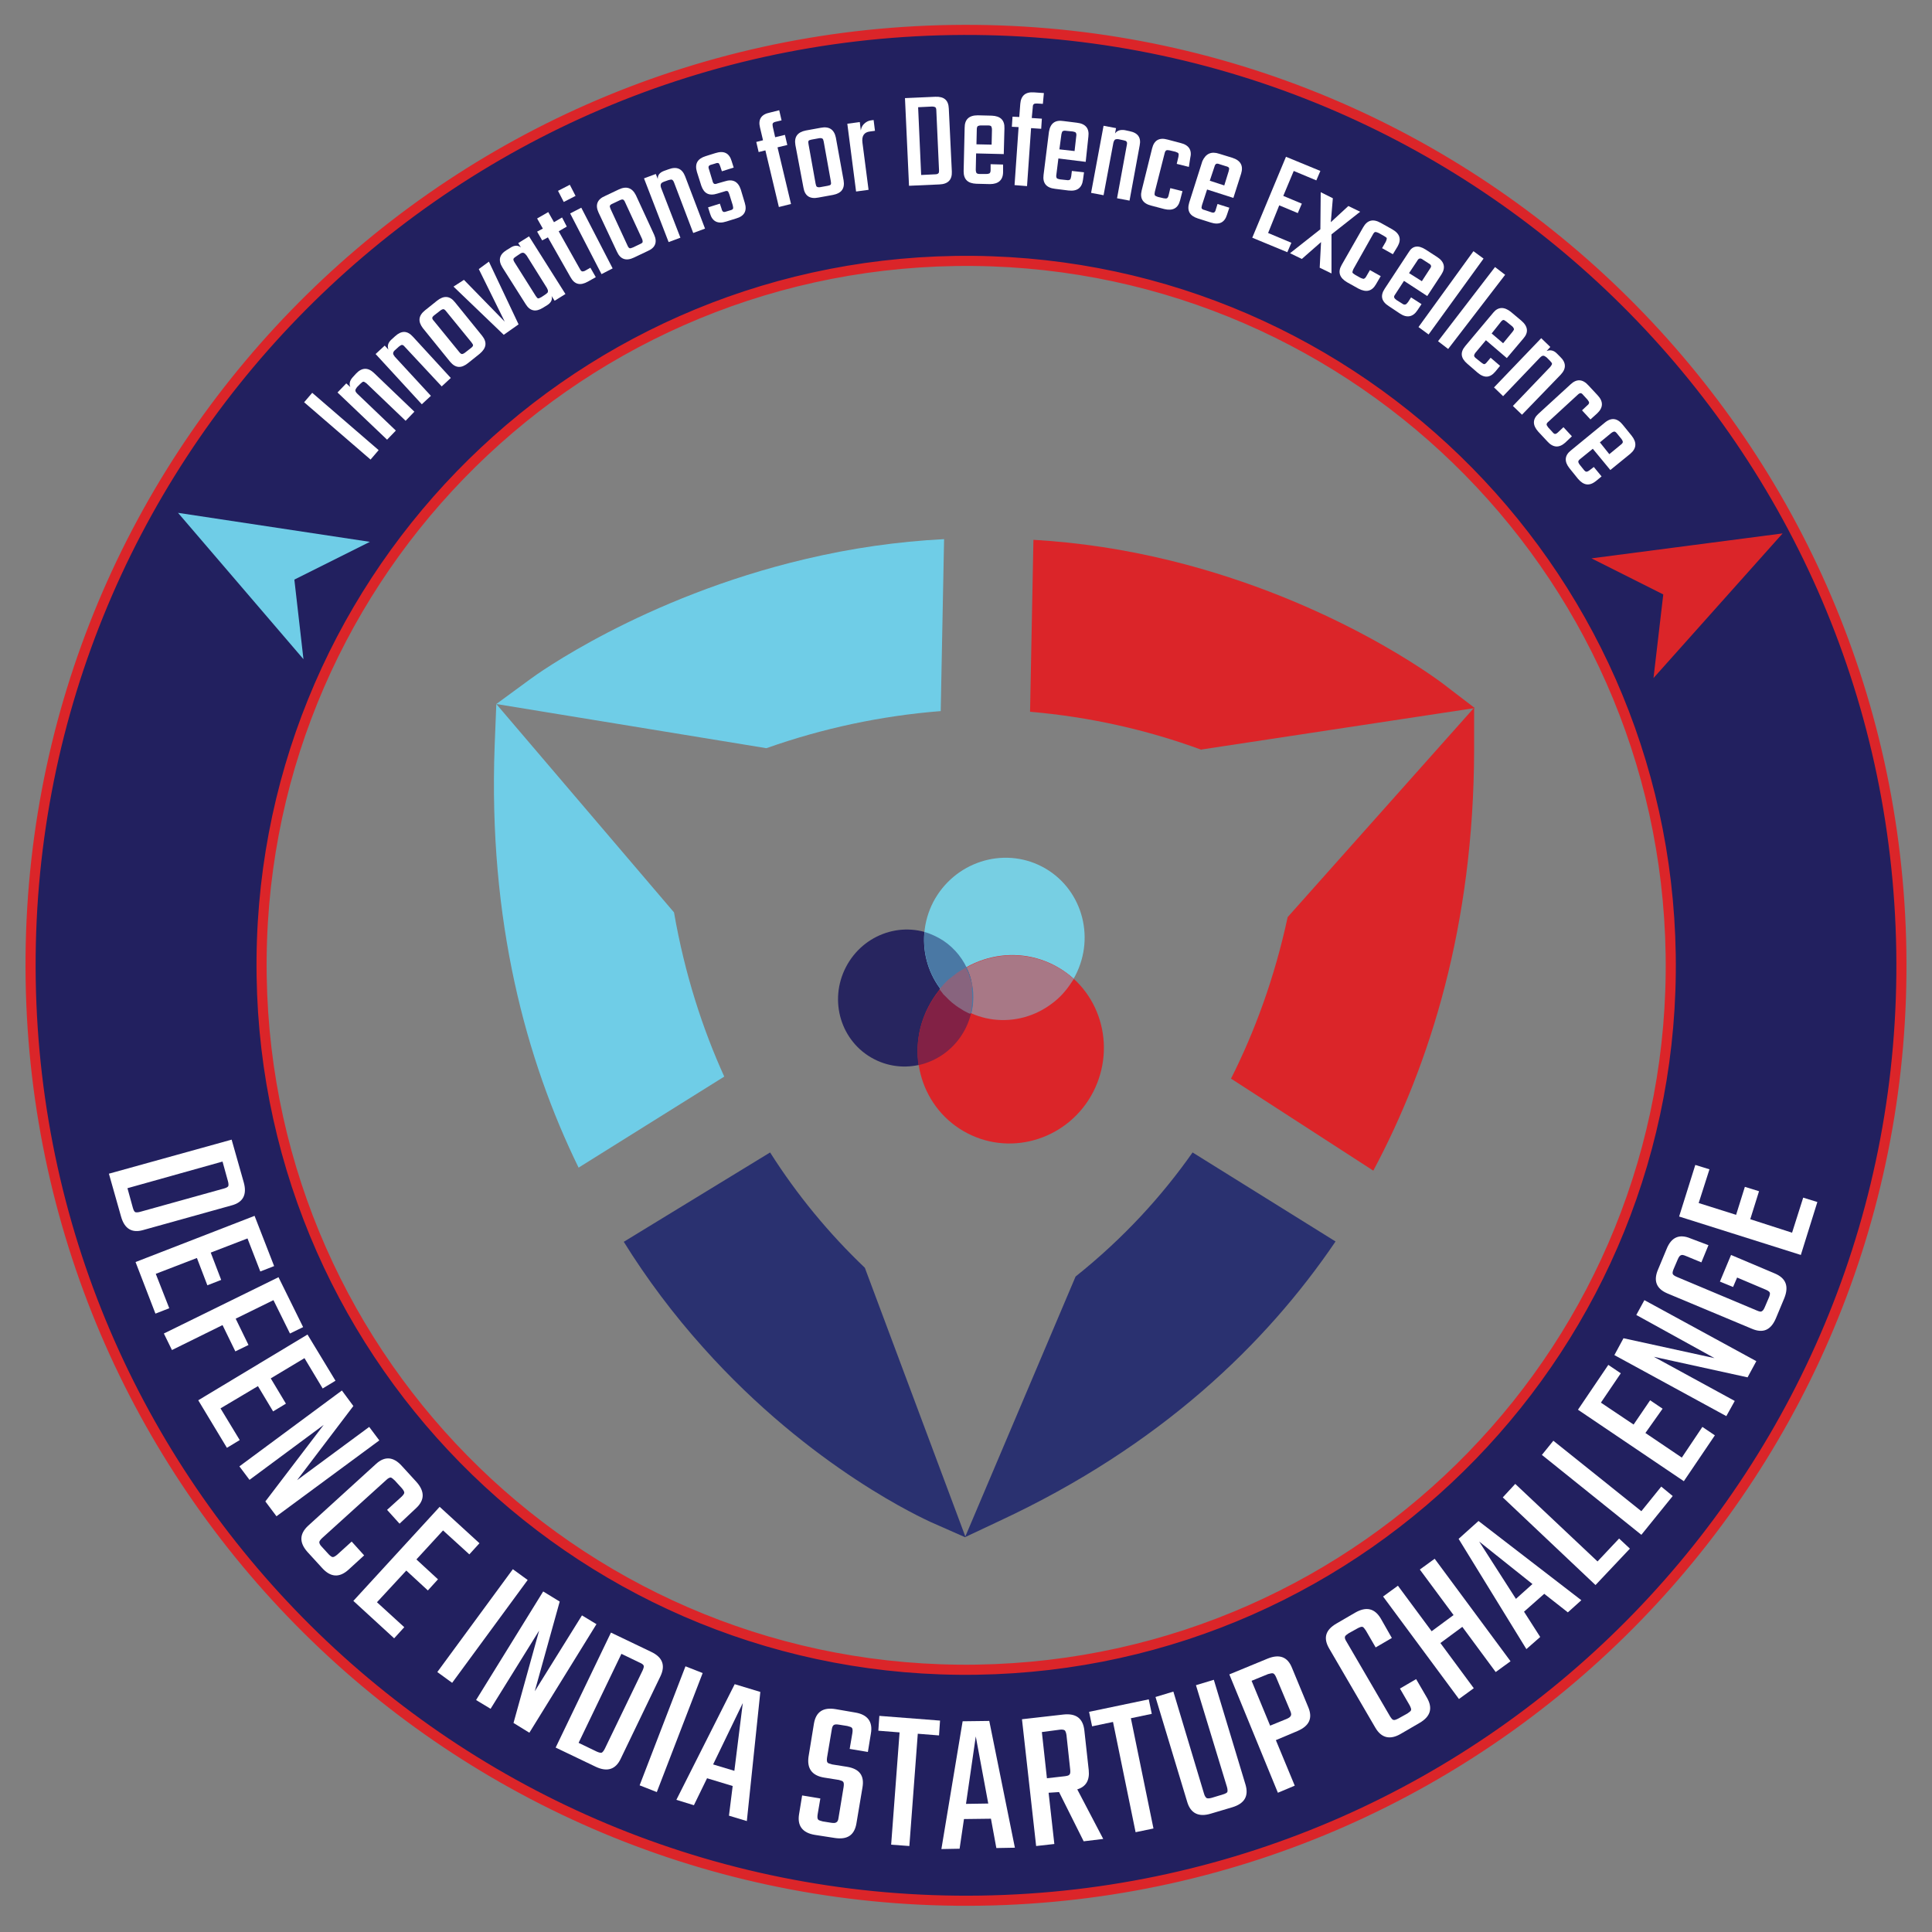 <?xml version="1.0" encoding="utf-8"?>
<!-- Generator: Adobe Illustrator 24.3.0, SVG Export Plug-In . SVG Version: 6.00 Build 0)  -->
<svg version="1.1" id="Layer_1" xmlns="http://www.w3.org/2000/svg" xmlns:xlink="http://www.w3.org/1999/xlink" x="0px" y="0px"
	 viewBox="0 0 573 573" style="enable-background:new 0 0 573 573;" xml:space="preserve">
<rect x="0" y="0" width="573" height="573" fill="#808080" stroke="none"/>
<style type="text/css">
	.st0{fill:#22205F;}
	.st1{fill:none;stroke:#DB2529;stroke-width:3;stroke-miterlimit:10;}
	.st2{fill:#27255F;}
	.st3{fill:#77CFE3;}
	.st4{fill:#DB2529;}
	.st5{fill:#A87886;}
	.st6{fill:#822145;}
	.st7{fill:#4A78A4;}
	.st8{fill:#88647E;}
	.st9{fill:#6FCDE7;}
	.st10{fill:#2A3170;}
	.st11{display:none;fill:#FFFFFF;}
	.st12{fill:#FFFFFF;}
</style>
<path class="st0" d="M282.2,8.9C129,11.3,6.7,137.4,9.1,290.6S137.6,566,290.8,563.7S566.3,435.2,563.9,282
	C561.5,128.8,435.4,6.5,282.2,8.9z M289.7,495.2C174.4,497,79.4,404.9,77.6,289.5C75.8,174.2,167.9,79.2,283.3,77.4
	c115.4-1.8,210.4,90.3,212.2,205.7S405.1,493.4,289.7,495.2z"/>
<path class="st1" d="M282.2,8.9C129,11.3,6.7,137.4,9.1,290.6S137.6,566,290.8,563.7S566.3,435.2,563.9,282
	C561.5,128.8,435.4,6.5,282.2,8.9z M289.7,495.2C174.4,497,79.4,404.9,77.6,289.5C75.8,174.2,167.9,79.2,283.3,77.4
	c115.4-1.8,210.4,90.3,212.2,205.7S405.1,493.4,289.7,495.2z"/>
<path class="st2" d="M259.2,314.1c9.8,5.1,21.9,1.1,27.1-8.9c5.2-10,1.5-22.2-8.3-27.3c-9.8-5.1-21.9-1.1-27.1,8.9
	C245.7,296.8,249.4,309,259.2,314.1z"/>
<path class="st3" d="M286.7,299.9c11.6,6,26,1.3,32.2-10.5c6.2-11.9,1.7-26.4-9.9-32.4c-11.6-6-26-1.3-32.2,10.5
	C270.7,279.3,275.1,293.8,286.7,299.9z"/>
<path class="st4" d="M286.9,336.1c13.5,7,30.2,1.5,37.3-12.2c7.1-13.8,2-30.6-11.5-37.6c-13.5-7-30.2-1.5-37.3,12.2
	C268.2,312.3,273.4,329.1,286.9,336.1z"/>
<path class="st5" d="M315.2,287.8c-11.6-7.6-27.1-5.3-36.2,5.5c7.9,10.5,22.8,12.3,33.3,4.1c2.1-1.6,3.9-3.6,5.4-5.9
	c0.3-0.4,0.5-0.8,0.8-1.2C317.4,289.4,316.3,288.5,315.2,287.8z"/>
<path class="st6" d="M286.6,286.9c-10.2,5.8-15.9,17.4-14.2,29c10.9-2.4,17.9-13.1,15.8-24.1C288,290.1,287.4,288.4,286.6,286.9z"/>
<path class="st7" d="M279.8,279c-1.7-1.1-3.6-2-5.6-2.6c-1,10.3,4.6,20,13.9,24.1C290.1,292.3,286.8,283.7,279.8,279z"/>
<path class="st8" d="M288.4,292.7c-0.1-0.4-0.1-0.8-0.2-1.1l-0.2-0.6c-0.1-0.2-0.1-0.4-0.2-0.6l-0.3-0.8l-0.1-0.4
	c-0.1-0.3-0.2-0.7-0.4-1l-0.1-0.1c-0.1-0.4-0.3-0.7-0.5-1.1l-0.2,0.1c-0.3,0.2-0.6,0.4-1,0.6l-0.5,0.3l-0.8,0.5l-0.5,0.4
	c-0.3,0.2-0.5,0.4-0.8,0.6c-0.2,0.2-0.6,0.5-0.9,0.7c-0.3,0.2-0.4,0.3-0.6,0.5c-0.2,0.2-0.4,0.4-0.6,0.6l-0.4,0.4
	c-0.2,0.2-0.4,0.4-0.6,0.7c-0.2,0.2-0.2,0.2-0.3,0.3c-0.2,0.2-0.4,0.5-0.6,0.7l0.1,0.1c0.3,0.4,0.7,0.8,1,1.3l0.3,0.3
	c0.3,0.3,0.7,0.7,1,1l0.4,0.4c0.3,0.3,0.7,0.6,1,0.9l0.4,0.3c0.5,0.4,1,0.8,1.5,1.1c0.5,0.3,1.1,0.7,1.6,1l0.2,0.1
	c0.6,0.3,1.1,0.6,1.7,0.8c0.6-2.5,0.7-5.1,0.4-7.6L288.4,292.7z"/>
<path class="st9" d="M279,210.9l1-51c-13.8,0.7-27.6,2.7-41.1,5.9c-48.4,11.4-80.3,34.6-81.6,35.6l-10.1,7.4l80.1,13.1
	C244,216,261.3,212.3,279,210.9z"/>
<path class="st9" d="M199.9,270.6l-52.7-61.8l-0.5,12.5c-1.9,51.8,9.3,93.1,24.9,125l43.2-27C208.4,305.2,203.1,289,199.9,270.6z"/>
<path class="st4" d="M347.3,166.3c-13.4-3.3-27-5.4-40.8-6.2l-1,51c17.5,1.5,34.6,5.3,50.9,11.3l-0.1-0.1l81.1-12.3l-9.8-7.5
	C426.2,201.5,395.2,178.1,347.3,166.3z"/>
<path class="st4" d="M437.2,222.4l0-12.5L381.9,272c-3.9,18.1-9.8,34-16.8,47.9l42.2,27.3C424.2,315.5,437.1,274.3,437.2,222.4z"/>
<path class="st10" d="M353.7,341.8c-9,12.8-20.3,25.3-34.7,36.8l-32.7,77.1L256.5,376c-10.7-10.2-20.1-21.6-28.1-34.2L185,368.3
	c6.9,11.1,14.8,21.6,23.5,31.3c32.2,36.1,66.1,51.1,67.5,51.8l10.2,4.5l10.2-4.8c47.9-22.3,79.2-52.7,99.7-82.9L353.7,341.8z"/>
<path class="st4" d="M493.3,176.3l-2.9,24.8l38.3-42.9l-56.7,7.4L493.3,176.3z"/>
<path class="st9" d="M87.3,171.9l22.4-11.2l-56.9-8.6L90,195.5L87.3,171.9z"/>
<g>
	<path class="st12" d="M90.2,119.3l2.4-2.8l19.7,17l-2.4,2.8L90.2,119.3z"/>
	<path class="st12" d="M104.6,111.9l1-1.1c1.7-1.8,3.5-1.9,5.3-0.2l12,11.5l-2.6,2.7l-11.6-11.1c-0.4-0.3-0.7-0.5-0.9-0.5
		c-0.2,0-0.5,0.2-0.9,0.6l-1,1c-0.3,0.4-0.5,0.7-0.5,1c0,0.3,0.2,0.6,0.6,1l11.4,10.9l-2.6,2.7l-14.7-14l2.6-2.7l1.2,1.1
		C103.5,113.9,103.7,112.9,104.6,111.9z"/>
	<path class="st12" d="M116.1,100.7l1.1-1c1.9-1.7,3.6-1.7,5.3,0.2l11.2,12.2l-2.7,2.5L120,102.8c-0.3-0.4-0.6-0.5-0.8-0.5
		c-0.2,0-0.5,0.2-0.9,0.5l-1.1,1c-0.4,0.3-0.6,0.7-0.6,1c0,0.3,0.2,0.6,0.5,1l10.7,11.6l-2.7,2.5L111.4,105l2.7-2.5l1.1,1.2
		C114.8,102.6,115.1,101.6,116.1,100.7z"/>
	<path class="st12" d="M126.1,92l3.5-2.8c2-1.6,3.8-1.5,5.3,0.4l8.1,10c1.5,1.9,1.3,3.6-0.7,5.3l-3.5,2.8c-2,1.6-3.7,1.5-5.3-0.4
		l-8.1-10C123.9,95.3,124.1,93.6,126.1,92z M139.8,101.5l-7.5-9.2c-0.3-0.4-0.6-0.6-0.8-0.6c-0.2,0-0.5,0.1-0.9,0.4l-1.8,1.4
		c-0.4,0.3-0.6,0.6-0.6,0.8c0,0.2,0.1,0.5,0.5,0.9l7.5,9.2c0.3,0.4,0.6,0.6,0.8,0.6c0.2,0,0.5-0.1,0.9-0.4l1.8-1.4
		c0.4-0.3,0.6-0.6,0.6-0.8C140.3,102.2,140.1,101.9,139.8,101.5z"/>
	<path class="st12" d="M137.6,83l12.1,12.4L142,79.8l3-2.2l8.8,18.6l-4.4,3.1l-14.9-14.3L137.6,83z"/>
	<path class="st12" d="M153.7,72.1l3.2-2l10.8,17.1l-3.2,2l-0.9-1.4c0.3,1.1-0.2,2-1.3,2.7l-1.3,0.8c-2.1,1.3-3.8,1-5.1-1.1
		l-6.9-10.9c-1.3-2.1-0.9-3.8,1.2-5.1l1.3-0.8c1.1-0.7,2.2-0.7,3,0L153.7,72.1z M160.6,88.1l1.2-0.8c0.4-0.3,0.7-0.5,0.7-0.8
		c0.1-0.3-0.1-0.7-0.3-1.1l-6-9.6c-0.3-0.4-0.6-0.7-0.9-0.8c-0.3-0.1-0.7,0-1.1,0.3l-1.2,0.8c-0.4,0.3-0.7,0.5-0.7,0.7
		c-0.1,0.2,0,0.5,0.3,1l6.3,10c0.3,0.4,0.5,0.7,0.7,0.7C159.8,88.5,160.1,88.4,160.6,88.1z"/>
	<path class="st12" d="M168.1,67.2l-2.4,1.4l6.3,11.2c0.2,0.4,0.5,0.7,0.7,0.7s0.5,0,1-0.3l1.4-0.8l1.6,2.8l-2.3,1.3
		c-2.3,1.3-4,0.9-5.2-1.3l-6.7-11.8l-1.7,0.9l-1.5-2.6l1.7-0.9l-1.7-3l3.3-1.9l1.7,3l2.4-1.4L168.1,67.2z"/>
	<path class="st12" d="M167.2,59.9l-1.7-3.3l3.5-1.8l1.7,3.3L167.2,59.9z M181.7,79.6l-3.3,1.7l-9.3-18l3.3-1.7L181.7,79.6z"/>
	<path class="st12" d="M179.5,58.1l4-1.9c2.3-1.1,4-0.5,5.1,1.7l5.4,11.7c1,2.2,0.4,3.9-2,4.9l-4,1.9c-2.3,1.1-4,0.5-5-1.7L177.5,63
		C176.5,60.8,177.1,59.1,179.5,58.1z M190.4,70.8l-5-10.8c-0.2-0.5-0.4-0.7-0.6-0.8c-0.2-0.1-0.6,0-1,0.2l-2.1,1
		c-0.5,0.2-0.7,0.4-0.8,0.6c-0.1,0.2,0,0.5,0.2,1l5,10.8c0.2,0.5,0.4,0.7,0.6,0.8c0.2,0.1,0.5,0,1-0.2l2.1-1
		c0.5-0.2,0.7-0.4,0.8-0.6C190.6,71.6,190.6,71.2,190.4,70.8z"/>
	<path class="st12" d="M196.9,50.7l1.4-0.5c2.4-0.9,4-0.2,4.9,2.1l5.9,15.5l-3.5,1.3l-5.7-15c-0.2-0.5-0.4-0.7-0.6-0.8
		c-0.2-0.1-0.5,0-1,0.1l-1.4,0.5c-0.5,0.2-0.8,0.4-0.9,0.7c-0.1,0.3-0.1,0.7,0.1,1.2l5.7,14.7l-3.5,1.3L191,52.9l3.5-1.3l0.6,1.5
		C195,52,195.6,51.2,196.9,50.7z"/>
	<path class="st12" d="M217.3,60.8l-1-3.2c-0.2-0.5-0.3-0.8-0.5-0.9c-0.2-0.1-0.5-0.1-1,0.1l-2,0.6c-2.5,0.8-4,0-4.8-2.3l-1.3-4.1
		c-0.7-2.4,0.1-3.9,2.6-4.7l2.9-0.9c2.5-0.8,4.1,0,4.8,2.4l0.6,1.9l-3.5,1.1l-0.5-1.5c-0.2-0.5-0.3-0.8-0.5-0.9
		c-0.2-0.1-0.5-0.1-1,0.1l-1,0.3c-0.5,0.1-0.8,0.3-0.9,0.5c-0.1,0.2-0.1,0.5,0.1,1l1,3.3c0.1,0.5,0.3,0.8,0.5,0.9
		c0.2,0.1,0.5,0.1,1-0.1l2.1-0.6c2.4-0.8,4,0,4.8,2.4l1.2,4c0.7,2.3-0.1,3.9-2.6,4.6l-2.9,0.9c-2.5,0.8-4.1,0-4.8-2.3l-0.6-1.9
		l3.5-1.1l0.5,1.5c0.1,0.5,0.3,0.8,0.5,0.9c0.2,0.1,0.5,0.1,1-0.1l1-0.3c0.5-0.1,0.8-0.3,0.9-0.5C217.5,61.6,217.4,61.3,217.3,60.8z
		"/>
	<path class="st12" d="M231.8,35.7l-1.7,0.4c-0.5,0.1-0.8,0.3-0.9,0.5c-0.1,0.2-0.1,0.5,0,1l0.7,3.1l2.9-0.7l0.7,3l-2.9,0.7l4,16.8
		l-3.6,0.9l-4-16.8l-2,0.5l-0.7-3l2-0.5l-0.9-3.8c-0.6-2.4,0.4-3.9,2.9-4.4l2.8-0.7L231.8,35.7z"/>
	<path class="st12" d="M239,38.7l4.4-0.8c2.5-0.5,4,0.5,4.5,2.9l2.3,12.7c0.4,2.4-0.6,3.8-3.1,4.3l-4.4,0.8c-2.5,0.5-4-0.5-4.4-2.9
		L235.9,43C235.5,40.6,236.5,39.2,239,38.7z M246.4,53.7L244.3,42c-0.1-0.5-0.2-0.8-0.4-0.9c-0.2-0.1-0.5-0.2-1-0.1l-2.2,0.4
		c-0.5,0.1-0.8,0.2-0.9,0.4c-0.1,0.2-0.1,0.5,0,1l2.1,11.7c0.1,0.5,0.2,0.8,0.4,0.9c0.2,0.1,0.5,0.2,1,0.1l2.2-0.4
		c0.5-0.1,0.8-0.2,0.9-0.4C246.5,54.5,246.5,54.2,246.4,53.7z"/>
	<path class="st12" d="M258.3,35.7l0.8-0.1l0.4,3.2L258,39c-1.7,0.2-2.5,1.3-2.2,3.4l1.8,13.9l-3.7,0.5l-2.6-20.1l3.7-0.5l0.3,2.5
		c0.1-0.7,0.4-1.4,0.9-1.9C256.8,36.2,257.5,35.8,258.3,35.7z"/>
	<path class="st12" d="M268.4,29.1l9-0.4c2.6-0.1,3.9,1,4,3.5l0.9,18.7c0.1,2.4-1.1,3.7-3.7,3.8l-9,0.4L268.4,29.1z M278.5,50.5
		l-0.8-17.7c0-0.5-0.1-0.8-0.3-1c-0.2-0.1-0.5-0.2-1-0.2l-4.1,0.2l0.9,20.1l4.1-0.2c0.5,0,0.8-0.1,1-0.3S278.5,51,278.5,50.5z"/>
	<path class="st12" d="M290,34.2l4.1,0.1c2.6,0.1,3.9,1.3,3.8,3.8l-0.2,7.6l-8.2-0.2l-0.1,4.8c0,0.5,0.1,0.8,0.2,1
		c0.2,0.2,0.5,0.3,1,0.3l1.9,0c0.5,0,0.8-0.1,1-0.2c0.2-0.2,0.3-0.5,0.3-1l0-1.7l3.7,0.1l0,2.2c0,2.4-1.4,3.6-3.9,3.6l-4-0.1
		c-2.6-0.1-3.8-1.3-3.8-3.7l0.3-12.9C286.1,35.4,287.4,34.2,290,34.2z M289.6,42.8l4.5,0.1l0.1-4.4c0-0.5-0.1-0.8-0.2-1
		c-0.1-0.2-0.5-0.3-1-0.3l-2,0c-0.5,0-0.8,0.1-1,0.2c-0.2,0.2-0.3,0.5-0.3,1L289.6,42.8z"/>
	<path class="st12" d="M309.3,30.8l-1.7-0.1c-0.5,0-0.8,0-1,0.2c-0.2,0.1-0.3,0.5-0.3,1L306,35l3,0.2l-0.2,3l-3-0.2l-1.2,17.2
		l-3.7-0.3l1.2-17.2l-2-0.1l0.2-3l2,0.1l0.3-3.9c0.2-2.4,1.5-3.6,4.1-3.4l2.9,0.2L309.3,30.8z"/>
	<path class="st12" d="M315.4,35.9l4,0.5c2.6,0.3,3.7,1.7,3.4,4.1L322,48l-8.1-1l-0.6,4.8c-0.1,0.5,0,0.8,0.1,1
		c0.1,0.2,0.5,0.3,1,0.4l1.9,0.2c0.5,0.1,0.8,0,1-0.1c0.2-0.1,0.3-0.5,0.4-1l0.2-1.6l3.6,0.4l-0.3,2.2c-0.3,2.4-1.7,3.5-4.3,3.2
		l-4-0.5c-2.6-0.3-3.7-1.7-3.4-4.1l1.6-12.8C311.5,36.6,312.9,35.5,315.4,35.9z M314.2,44.3l4.5,0.5l0.5-4.4c0.1-0.5,0-0.8-0.1-1
		c-0.1-0.2-0.4-0.3-0.9-0.4l-2-0.2c-0.5-0.1-0.8,0-1,0.1c-0.2,0.1-0.3,0.5-0.4,0.9L314.2,44.3z"/>
	<path class="st12" d="M333.6,38.6l1.4,0.3c2.5,0.5,3.5,1.9,3,4.3l-3,16.3l-3.7-0.7l2.9-15.8c0.1-0.5,0.1-0.8-0.1-1
		c-0.1-0.2-0.4-0.3-0.9-0.4l-1.4-0.3c-0.5-0.1-0.9,0-1.1,0.1c-0.2,0.2-0.4,0.5-0.5,1l-2.9,15.5l-3.7-0.7l3.7-19.9l3.7,0.7l-0.3,1.6
		C331.3,38.7,332.3,38.4,333.6,38.6z"/>
	<path class="st12" d="M352.6,49.5l-3.6-0.9l0.5-2.1c0.1-0.5,0.1-0.8,0-1c-0.1-0.2-0.4-0.3-0.9-0.5l-1.7-0.4c-0.5-0.1-0.8-0.1-1,0
		c-0.2,0.1-0.4,0.4-0.5,0.9l-2.9,11.4c-0.1,0.5-0.1,0.8,0,1c0.1,0.2,0.4,0.3,0.9,0.5l1.7,0.4c0.5,0.1,0.8,0.1,1,0
		c0.2-0.1,0.4-0.4,0.5-0.9l0.5-2.1l3.6,0.9l-0.7,2.7c-0.6,2.4-2.2,3.2-4.7,2.6l-3.8-1c-2.5-0.6-3.5-2.1-2.9-4.5l3.1-12.5
		c0.6-2.4,2.1-3.3,4.6-2.6l3.8,1c2.5,0.6,3.5,2.1,2.9,4.5L352.6,49.5z"/>
	<path class="st12" d="M361.6,45.6l3.9,1.2c2.5,0.8,3.3,2.4,2.6,4.7l-2.3,7.2l-7.8-2.5l-1.5,4.6c-0.1,0.4-0.2,0.8-0.1,1
		c0.1,0.2,0.4,0.4,0.9,0.5l1.8,0.6c0.5,0.2,0.8,0.2,1,0.1c0.2-0.1,0.4-0.4,0.5-0.9l0.5-1.6l3.5,1.1l-0.7,2.1
		c-0.7,2.3-2.3,3.1-4.8,2.3l-3.8-1.2c-2.5-0.8-3.3-2.3-2.6-4.7l3.9-12.3C357.6,45.6,359.2,44.8,361.6,45.6z M358.8,53.6l4.3,1.4
		l1.3-4.2c0.1-0.4,0.2-0.8,0.1-1c-0.1-0.2-0.4-0.4-0.9-0.5l-1.9-0.6c-0.5-0.2-0.8-0.2-1-0.1s-0.4,0.4-0.5,0.8L358.8,53.6z"/>
	<path class="st12" d="M376.1,69.1l6.9,2.9l-1.2,2.8l-10.4-4.3l10-24l10.2,4.2l-1.2,2.8l-6.7-2.8l-3.1,7.4l5.5,2.3l-1.2,2.8
		l-5.5-2.3L376.1,69.1z"/>
	<path class="st12" d="M394.9,69.5l0,11.6l-3.5-1.7l0.4-7.6l-5.7,5l-3.5-1.7l9-7.1l0.1-11l3.6,1.8l-0.6,7.1l5.2-4.8l3.5,1.7
		L394.9,69.5z"/>
	<path class="st12" d="M413.1,75.4l-3.2-1.8l1.1-1.9c0.2-0.4,0.3-0.8,0.3-1s-0.3-0.4-0.8-0.7l-1.6-0.9c-0.4-0.2-0.8-0.3-1-0.3
		c-0.2,0-0.5,0.3-0.7,0.7l-5.8,10.3c-0.2,0.4-0.3,0.8-0.3,1c0.1,0.2,0.3,0.4,0.8,0.7l1.6,0.9c0.4,0.2,0.8,0.3,1,0.3
		c0.2-0.1,0.5-0.3,0.7-0.7l1.1-1.9l3.2,1.8l-1.4,2.4c-1.2,2.1-2.9,2.5-5.2,1.3l-3.4-1.9c-2.2-1.3-2.8-3-1.6-5.1l6.4-11.2
		c1.2-2.1,2.9-2.6,5.2-1.3l3.4,1.9c2.3,1.3,2.8,3,1.6,5.1L413.1,75.4z"/>
	<path class="st12" d="M422.8,74l3.4,2.2c2.2,1.4,2.6,3.2,1.3,5.2l-4.2,6.4l-6.9-4.5l-2.6,4c-0.3,0.4-0.4,0.7-0.3,0.9
		c0,0.2,0.3,0.5,0.7,0.8l1.6,1c0.4,0.3,0.7,0.4,1,0.3c0.2,0,0.5-0.3,0.8-0.7l0.9-1.4l3.1,2l-1.2,1.8c-1.3,2-3.1,2.4-5.2,1l-3.3-2.2
		c-2.2-1.4-2.6-3.1-1.2-5.2l7.1-10.8C418.9,72.9,420.6,72.6,422.8,74z M417.9,81l3.8,2.4l2.4-3.7c0.3-0.4,0.4-0.7,0.3-0.9
		c0-0.2-0.3-0.5-0.7-0.7L422,77c-0.4-0.3-0.7-0.4-1-0.3c-0.2,0-0.5,0.3-0.7,0.7L417.9,81z"/>
	<path class="st12" d="M423.7,99.2l-3-2.2L437,74.5l3,2.2L423.7,99.2z"/>
	<path class="st12" d="M429.5,103.5l-3-2.3l16.9-22l3,2.3L429.5,103.5z"/>
	<path class="st12" d="M448.1,92.5l3.1,2.6c2,1.7,2.2,3.5,0.6,5.3l-4.9,5.8l-6.2-5.3l-3.1,3.7c-0.3,0.4-0.4,0.7-0.4,0.9
		c0,0.2,0.2,0.5,0.6,0.8l1.5,1.2c0.4,0.3,0.7,0.5,0.9,0.5c0.2,0,0.5-0.2,0.8-0.6l1.1-1.3l2.8,2.4l-1.4,1.7c-1.6,1.9-3.3,2-5.3,0.3
		l-3-2.6c-2-1.7-2.2-3.4-0.6-5.3l8.3-9.9C444.3,91,446.1,90.9,448.1,92.5z M442.4,98.9l3.4,2.9l2.8-3.4c0.3-0.4,0.5-0.7,0.4-0.9
		s-0.2-0.5-0.6-0.8l-1.6-1.3c-0.4-0.3-0.7-0.5-0.9-0.5c-0.2,0-0.5,0.2-0.8,0.6L442.4,98.9z"/>
	<path class="st12" d="M461.7,104.8l1,1c1.8,1.7,1.9,3.5,0.2,5.3l-11.5,11.9l-2.7-2.6l11.1-11.6c0.3-0.4,0.5-0.7,0.5-0.9
		c0-0.2-0.2-0.5-0.6-0.9l-1-1c-0.4-0.3-0.7-0.5-1-0.5c-0.3,0-0.6,0.2-1,0.6l-10.9,11.4l-2.7-2.6l14-14.6l2.7,2.6l-1.1,1.2
		C459.8,103.7,460.8,103.9,461.7,104.8z"/>
	<path class="st12" d="M471.7,124.4l-2.5-2.7l1.6-1.5c0.4-0.3,0.5-0.6,0.5-0.8c0-0.2-0.2-0.5-0.5-0.9l-1.2-1.3
		c-0.3-0.4-0.6-0.6-0.8-0.6c-0.2,0-0.5,0.1-0.9,0.5l-8.7,8c-0.4,0.3-0.5,0.6-0.5,0.8c0,0.2,0.2,0.5,0.5,0.9l1.2,1.3
		c0.3,0.4,0.6,0.6,0.8,0.6c0.2,0,0.5-0.1,0.9-0.5l1.6-1.5l2.5,2.7l-2,1.9c-1.8,1.6-3.6,1.5-5.3-0.4l-2.7-2.9
		c-1.7-1.9-1.7-3.7,0.1-5.3l9.5-8.7c1.8-1.7,3.6-1.6,5.3,0.3l2.7,2.9c1.8,1.9,1.7,3.7-0.1,5.4L471.7,124.4z"/>
	<path class="st12" d="M481.3,126l2.6,3.2c1.6,2,1.5,3.8-0.4,5.4l-5.9,4.8l-5.2-6.3l-3.7,3c-0.4,0.3-0.6,0.6-0.6,0.8
		c0,0.2,0.1,0.5,0.4,0.9l1.2,1.5c0.3,0.4,0.6,0.6,0.8,0.6c0.2,0,0.5-0.1,0.9-0.4l1.3-1l2.3,2.8l-1.7,1.4c-1.9,1.5-3.6,1.3-5.3-0.7
		l-2.5-3.1c-1.6-2-1.5-3.8,0.4-5.3l10-8.2C477.9,123.7,479.7,124,481.3,126z M474.5,131.2l2.8,3.5l3.4-2.8c0.4-0.3,0.6-0.6,0.6-0.8
		c0-0.2-0.1-0.5-0.4-0.9l-1.3-1.6c-0.3-0.4-0.6-0.6-0.8-0.6c-0.2,0-0.5,0.1-0.9,0.4L474.5,131.2z"/>
</g>
<g>
	<path class="st12" d="M68.7,338l3.6,12.7c1,3.6-0.2,5.9-3.6,6.8l-26.2,7.3c-3.4,1-5.6-0.4-6.6-4l-3.6-12.7L68.7,338z M41.6,359.4
		l24.8-6.9c0.7-0.2,1.1-0.4,1.3-0.7c0.1-0.3,0.1-0.8-0.1-1.5l-1.6-5.8l-28.2,7.9l1.6,5.8c0.2,0.7,0.4,1.1,0.7,1.3
		C40.4,359.6,40.9,359.6,41.6,359.4z"/>
	<path class="st12" d="M46.2,377.8l4,10.2l-4.1,1.6l-5.9-15.3l35.3-13.7l5.8,14.9l-4.1,1.6l-3.8-9.8l-10.9,4.2l3.1,8.1l-4.1,1.6
		l-3.1-8.1L46.2,377.8z"/>
	<path class="st12" d="M86,395.5l-4.9-9.9l-11.2,5.5l3.8,7.8l-3.9,1.9l-3.8-7.8l-15,7.4l-2.4-4.9l34-16.7l7.3,14.8L86,395.5z"/>
	<path class="st12" d="M65.4,417.7l5.7,9.4l-3.8,2.3l-8.5-14.1l32.4-19.5l8.3,13.7l-3.8,2.3l-5.4-9l-10,6l4.5,7.5l-3.8,2.3l-4.5-7.5
		L65.4,417.7z"/>
	<path class="st12" d="M109.5,423.2l3,4L82,449.7l-3.3-4.4L96,422.6L74,438.9l-3-4l30.4-22.5l3.4,4.6l-16.7,22L109.5,423.2z"/>
	<path class="st12" d="M118.5,451.9l-3.7-4.1l4.3-3.9c0.5-0.5,0.8-0.9,0.8-1.2c0-0.3-0.2-0.7-0.7-1.3l-2.1-2.3
		c-0.5-0.5-0.9-0.8-1.2-0.9c-0.3,0-0.8,0.2-1.3,0.7l-19.1,17.3c-0.5,0.5-0.8,0.9-0.8,1.2s0.2,0.8,0.7,1.3l2.1,2.3
		c0.5,0.5,0.9,0.8,1.2,0.8c0.3,0,0.7-0.2,1.3-0.7l4.3-3.9l3.7,4.1l-4.7,4.3c-2.7,2.4-5.3,2.2-7.8-0.6l-4.3-4.7
		c-2.5-2.8-2.4-5.4,0.2-7.8l20.1-18.3c2.6-2.4,5.2-2.2,7.7,0.6l4.3,4.7c2.5,2.8,2.5,5.4-0.1,7.8L118.5,451.9z"/>
	<path class="st12" d="M111.8,475.2l8.1,7.4l-3,3.3l-12.1-11.1l25.6-27.9l11.8,10.8l-3,3.3l-7.8-7.1l-7.9,8.6l6.4,5.9l-3,3.3
		l-6.4-5.9L111.8,475.2z"/>
	<path class="st12" d="M152.1,465.4l4.4,3.2l-22.4,30.5l-4.4-3.2L152.1,465.4z"/>
	<path class="st12" d="M172.6,479.1l4.3,2.6l-19.9,32.2l-4.7-2.9l7.6-27.4l-14.4,23.2l-4.3-2.6l19.9-32.2l4.9,3l-7.4,26.6
		L172.6,479.1z"/>
	<path class="st12" d="M181.2,484.2l11.9,5.7c3.4,1.6,4.3,4,2.8,7.2l-11.8,24.5c-1.5,3.2-4,4-7.4,2.4l-11.9-5.7L181.2,484.2z
		 M179.4,518.6l11.2-23.2c0.3-0.7,0.4-1.1,0.3-1.4c-0.1-0.3-0.5-0.6-1.2-0.9l-5.4-2.6l-12.7,26.4l5.4,2.6c0.7,0.3,1.1,0.4,1.5,0.3
		C178.8,519.6,179.1,519.2,179.4,518.6z"/>
	<path class="st12" d="M203.3,494.2l5.1,2l-13.6,35.3l-5.1-2L203.3,494.2z"/>
	<path class="st12" d="M216.2,538.5l1.1-8.8l-7.6-2.3l-3.9,8l-5.2-1.6l17.3-34.3l7.6,2.3l-4,38.3L216.2,538.5z M211.5,523.3l6.3,1.9
		l2.5-20.1L211.5,523.3z"/>
	<path class="st12" d="M248.7,539.1l1.5-9.1c0.1-0.7,0.1-1.2-0.1-1.5c-0.2-0.3-0.6-0.4-1.3-0.6l-4.4-0.7c-3.6-0.6-5.1-2.7-4.6-6.2
		l1.6-9.8c0.6-3.5,2.7-4.9,6.4-4.3l5.8,1c3.7,0.6,5.3,2.7,4.7,6.2l-0.9,5.5l-5.4-0.9l0.8-4.7c0.1-0.7,0.1-1.2-0.1-1.5
		c-0.2-0.3-0.7-0.4-1.4-0.6l-2.5-0.4c-0.7-0.1-1.2-0.1-1.5,0.1c-0.3,0.2-0.5,0.6-0.6,1.3l-1.4,8.3c-0.1,0.7-0.1,1.2,0.1,1.5
		c0.2,0.3,0.7,0.4,1.4,0.6l4.4,0.7c3.7,0.6,5.2,2.6,4.6,6.1l-1.8,10.7c-0.6,3.5-2.7,4.9-6.5,4.3l-5.8-0.9c-3.7-0.6-5.3-2.7-4.7-6.2
		l0.9-5.5l5.4,0.9l-0.8,4.7c-0.1,0.7-0.1,1.2,0.1,1.5c0.2,0.3,0.7,0.4,1.4,0.6l2.5,0.4c0.7,0.1,1.2,0.1,1.5-0.1
		C248.4,540.3,248.6,539.9,248.7,539.1z"/>
	<path class="st12" d="M278.8,510.3l-0.3,4.4l-6.3-0.5l-2.5,33.3l-5.4-0.4l2.5-33.3l-6.3-0.5l0.3-4.4L278.8,510.3z"/>
	<path class="st12" d="M295.5,548.1l-1.6-8.7l-8,0.1l-1.3,8.8l-5.4,0.1l6.3-37.9l7.9-0.1L301,548L295.5,548.1z M286.5,535l6.6-0.1
		l-3.7-19.9L286.5,535z"/>
	<path class="st12" d="M311,531.7l1.7,15.2l-5.4,0.6l-4.2-37.6l12.3-1.4c3.7-0.4,5.8,1.1,6.2,4.7l1.3,11.8c0.3,3-0.8,4.9-3.4,5.7
		l7.7,14.7l-5.8,0.7l-7.3-14.6L311,531.7z M309,513.7l1.5,13.7l5.3-0.6c0.7-0.1,1.2-0.2,1.4-0.5c0.2-0.2,0.3-0.7,0.2-1.5l-1.1-10.2
		c-0.1-0.7-0.3-1.2-0.5-1.4c-0.3-0.2-0.8-0.3-1.5-0.2L309,513.7z"/>
	<path class="st12" d="M340.7,504l0.9,4.3l-6.2,1.3l6.7,32.7l-5.3,1.1l-6.7-32.7l-6.2,1.3l-0.9-4.3L340.7,504z"/>
	<path class="st12" d="M354.7,499.8l5.3-1.6l9.4,31.1c1,3.4-0.3,5.6-3.9,6.7l-6.4,1.9c-3.6,1.1-6-0.1-7-3.5l-9.4-31.1l5.3-1.6
		l9.1,30.3c0.2,0.7,0.5,1.1,0.8,1.3c0.3,0.1,0.8,0.1,1.5-0.1l3.3-1c0.7-0.2,1.2-0.5,1.3-0.7c0.1-0.3,0.1-0.8-0.1-1.5L354.7,499.8z"
		/>
	<path class="st12" d="M364.6,496.6l11.4-4.7c3.5-1.4,5.9-0.5,7.2,2.8l4.8,11.6c1.4,3.3,0.3,5.6-3.2,7.1l-6.4,2.7l5.6,13.5l-5,2.1
		L364.6,496.6z M382.7,507.5l-4.2-10c-0.3-0.7-0.6-1.1-0.9-1.2c-0.3-0.1-0.8,0-1.5,0.2l-4.9,2l5.5,13.3l4.9-2
		c0.7-0.3,1.1-0.6,1.2-0.9C383,508.7,383,508.2,382.7,507.5z"/>
	<path class="st12" d="M412.8,485.8l-4.8,2.8l-2.9-5c-0.4-0.6-0.7-1-1-1.1c-0.3-0.1-0.8,0.1-1.4,0.4l-2.7,1.5c-0.6,0.4-1,0.7-1.1,1
		c-0.1,0.3,0,0.8,0.4,1.4l13,22.3c0.4,0.6,0.7,1,1,1c0.3,0.1,0.8-0.1,1.4-0.4l2.7-1.5c0.6-0.4,1-0.7,1.1-1c0.1-0.3-0.1-0.8-0.4-1.4
		l-2.9-5l4.8-2.8l3.2,5.5c1.8,3.1,1.1,5.6-2.2,7.5l-5.5,3.2c-3.2,1.9-5.8,1.3-7.6-1.8l-13.7-23.5c-1.8-3.1-1.1-5.5,2.2-7.4l5.5-3.2
		c3.3-1.9,5.8-1.3,7.6,1.7L412.8,485.8z"/>
	<path class="st12" d="M421.1,465.5l4.4-3.2l22.5,30.4l-4.4,3.2l-9.9-13.4l-6.5,4.8l9.9,13.4l-4.4,3.2l-22.5-30.4l4.4-3.2l10,13.5
		l6.5-4.8L421.1,465.5z"/>
	<path class="st12" d="M465,478.2l-7-5.5l-6,5.3l4.8,7.5l-4.1,3.6l-20.1-32.7l5.9-5.3l30.5,23.5L465,478.2z M449.6,474.2l4.9-4.4
		l-15.8-12.6L449.6,474.2z"/>
	<path class="st12" d="M473.8,463.1l6.4-6.8l3.2,3l-10.2,10.8l-27.5-26l3.7-4L473.8,463.1z"/>
	<path class="st12" d="M486.8,448.2l5.9-7.3l3.4,2.8l-9.3,11.5l-29.5-23.7l3.4-4.2L486.8,448.2z"/>
	<path class="st12" d="M498.8,432.3l6.1-9.1l3.7,2.5l-9.2,13.6L468,418.1l9-13.3l3.7,2.5l-5.9,8.7l9.7,6.5l4.9-7.2l3.7,2.5L488,425
		L498.8,432.3z"/>
	<path class="st12" d="M485.3,390l2.4-4.4l33.2,18.1l-2.6,4.8l-27.8-6.1l24,13.1L512,420l-33.2-18.1l2.7-5l27,5.9L485.3,390z"/>
	<path class="st12" d="M506.7,369.3l-2.1,5.1l-4.6-1.9c-0.7-0.3-1.2-0.4-1.5-0.2c-0.3,0.1-0.6,0.5-0.9,1.2l-1.2,2.8
		c-0.3,0.7-0.4,1.2-0.3,1.5c0.1,0.3,0.5,0.6,1.2,0.9l23.8,10c0.7,0.3,1.2,0.4,1.4,0.2c0.3-0.1,0.6-0.5,0.9-1.2l1.2-2.8
		c0.3-0.7,0.4-1.2,0.3-1.5c-0.1-0.3-0.5-0.6-1.2-0.9l-8.5-3.6l-1.2,2.8l-3.9-1.6l3.3-7.9l13,5.5c3.3,1.4,4.2,3.8,2.8,7.3l-2.5,6
		c-1.5,3.5-3.8,4.5-7.1,3.1l-25.1-10.5c-3.3-1.4-4.2-3.8-2.7-7.2l2.5-6c1.4-3.5,3.8-4.5,7.1-3.1L506.7,369.3z"/>
	<path class="st12" d="M531.5,365.6l3.3-10.4l4.2,1.3l-4.9,15.7L498,360.8l4.8-15.3l4.2,1.3l-3.2,10l11.1,3.5l2.6-8.3l4.2,1.3
		l-2.6,8.3L531.5,365.6z"/>
</g>
</svg>

